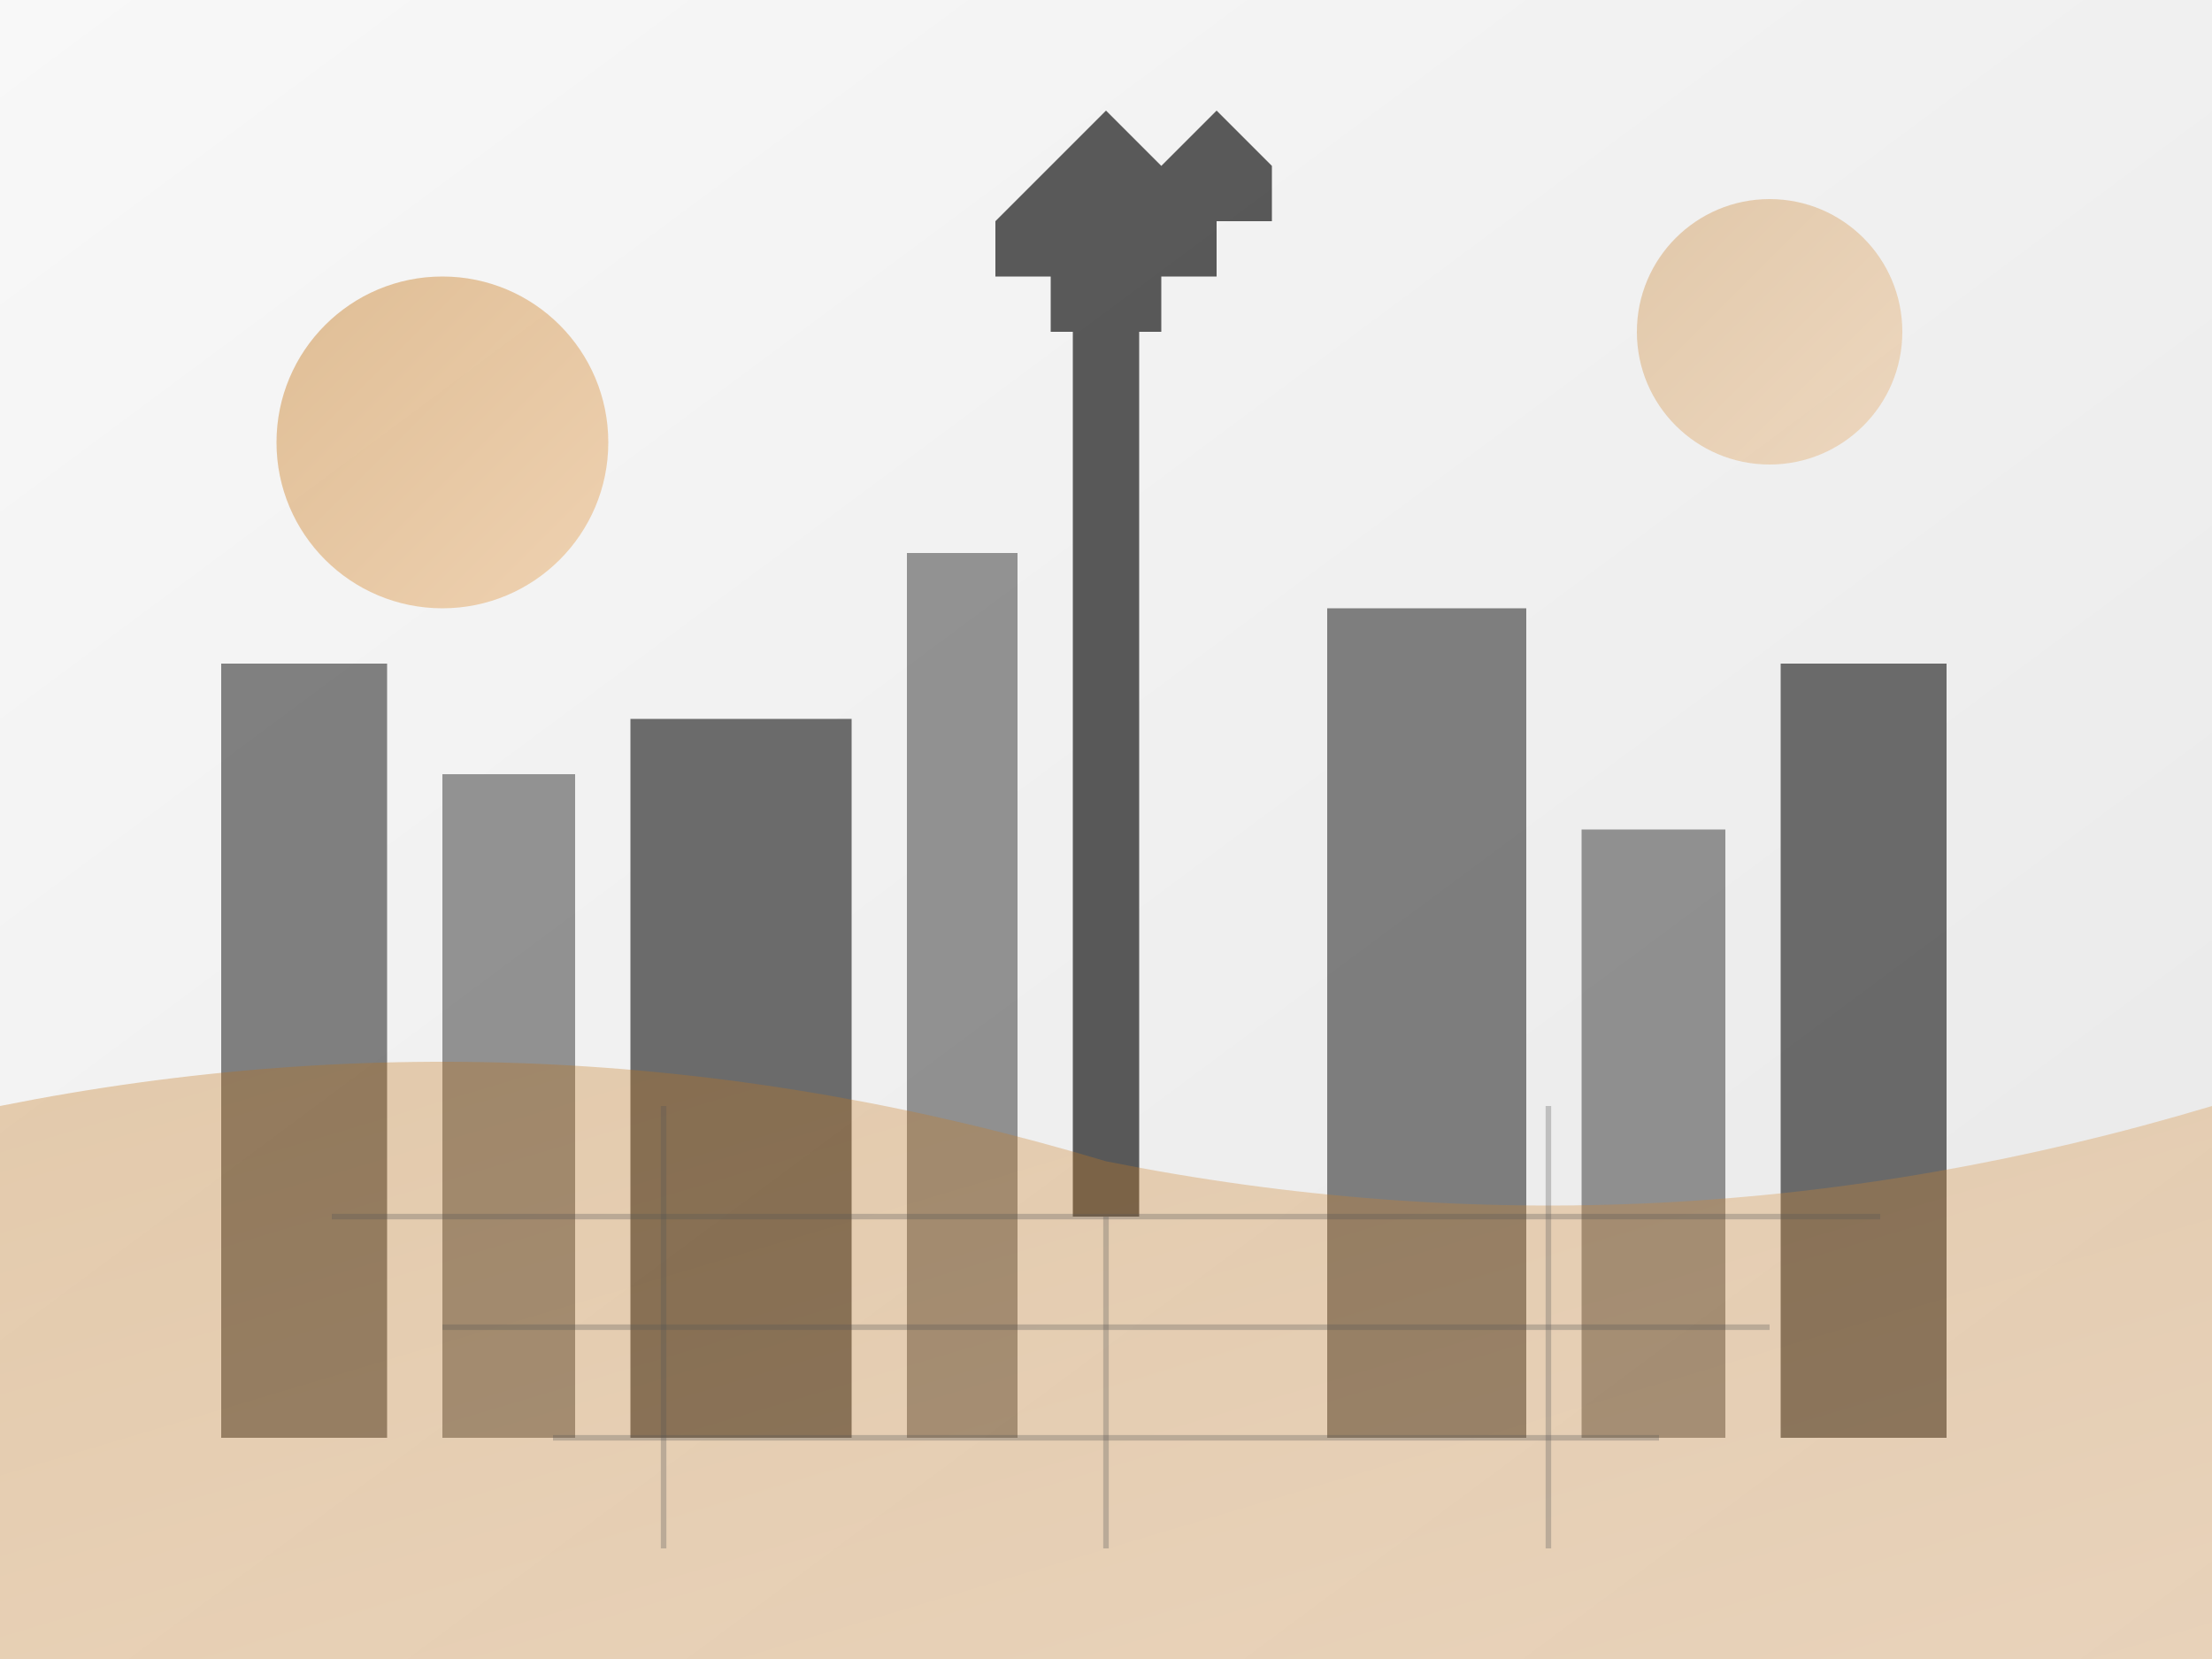 <svg xmlns="http://www.w3.org/2000/svg" viewBox="0 0 200 150">
  <defs>
    <linearGradient id="bgGradient" x1="0%" y1="0%" x2="100%" y2="100%">
      <stop offset="0%" stop-color="#f8f8f8"/>
      <stop offset="100%" stop-color="#e8e8e8"/>
    </linearGradient>
    <linearGradient id="accentGradient" x1="0%" y1="0%" x2="100%" y2="100%">
      <stop offset="0%" stop-color="#bd6904"/>
      <stop offset="100%" stop-color="#e9a04f"/>
    </linearGradient>
  </defs>
  
  <!-- Background -->
  <rect width="100%" height="100%" fill="url(#bgGradient)"/>
  
  <!-- Palace of Culture silhouette (Warsaw landmark) -->
  <path d="M100,30 L105,30 L105,25 L110,25 L110,20 L115,20 L115,15 L110,10 L105,15 L100,10 L95,15 L90,20 L90,25 L95,25 L95,30 Z" fill="#333" opacity="0.8"/>
  <rect x="97" y="30" width="6" height="80" fill="#333" opacity="0.8"/>
  
  <!-- Modern skyline elements -->
  <rect x="20" y="60" width="15" height="70" fill="#333" opacity="0.6"/>
  <rect x="40" y="70" width="12" height="60" fill="#333" opacity="0.5"/>
  <rect x="57" y="65" width="20" height="65" fill="#333" opacity="0.7"/>
  <rect x="82" y="50" width="10" height="80" fill="#333" opacity="0.5"/>
  <rect x="120" y="55" width="18" height="75" fill="#333" opacity="0.6"/>
  <rect x="143" y="75" width="13" height="55" fill="#333" opacity="0.5"/>
  <rect x="161" y="60" width="15" height="70" fill="#333" opacity="0.7"/>
  
  <!-- River Vistula representation -->
  <path d="M0,100 Q50,90 100,105 Q150,115 200,100 L200,150 L0,150 Z" fill="url(#accentGradient)" opacity="0.3"/>
  
  <!-- Abstract elements -->
  <circle cx="40" cy="40" r="15" fill="url(#accentGradient)" opacity="0.4"/>
  <circle cx="160" cy="30" r="12" fill="url(#accentGradient)" opacity="0.3"/>
  
  <!-- Street grid suggestion -->
  <line x1="30" y1="110" x2="170" y2="110" stroke="#555" stroke-width="0.5" opacity="0.3"/>
  <line x1="40" y1="120" x2="160" y2="120" stroke="#555" stroke-width="0.5" opacity="0.3"/>
  <line x1="50" y1="130" x2="150" y2="130" stroke="#555" stroke-width="0.5" opacity="0.3"/>
  
  <line x1="60" y1="100" x2="60" y2="140" stroke="#555" stroke-width="0.5" opacity="0.3"/>
  <line x1="100" y1="110" x2="100" y2="140" stroke="#555" stroke-width="0.5" opacity="0.3"/>
  <line x1="140" y1="100" x2="140" y2="140" stroke="#555" stroke-width="0.5" opacity="0.3"/>
</svg>